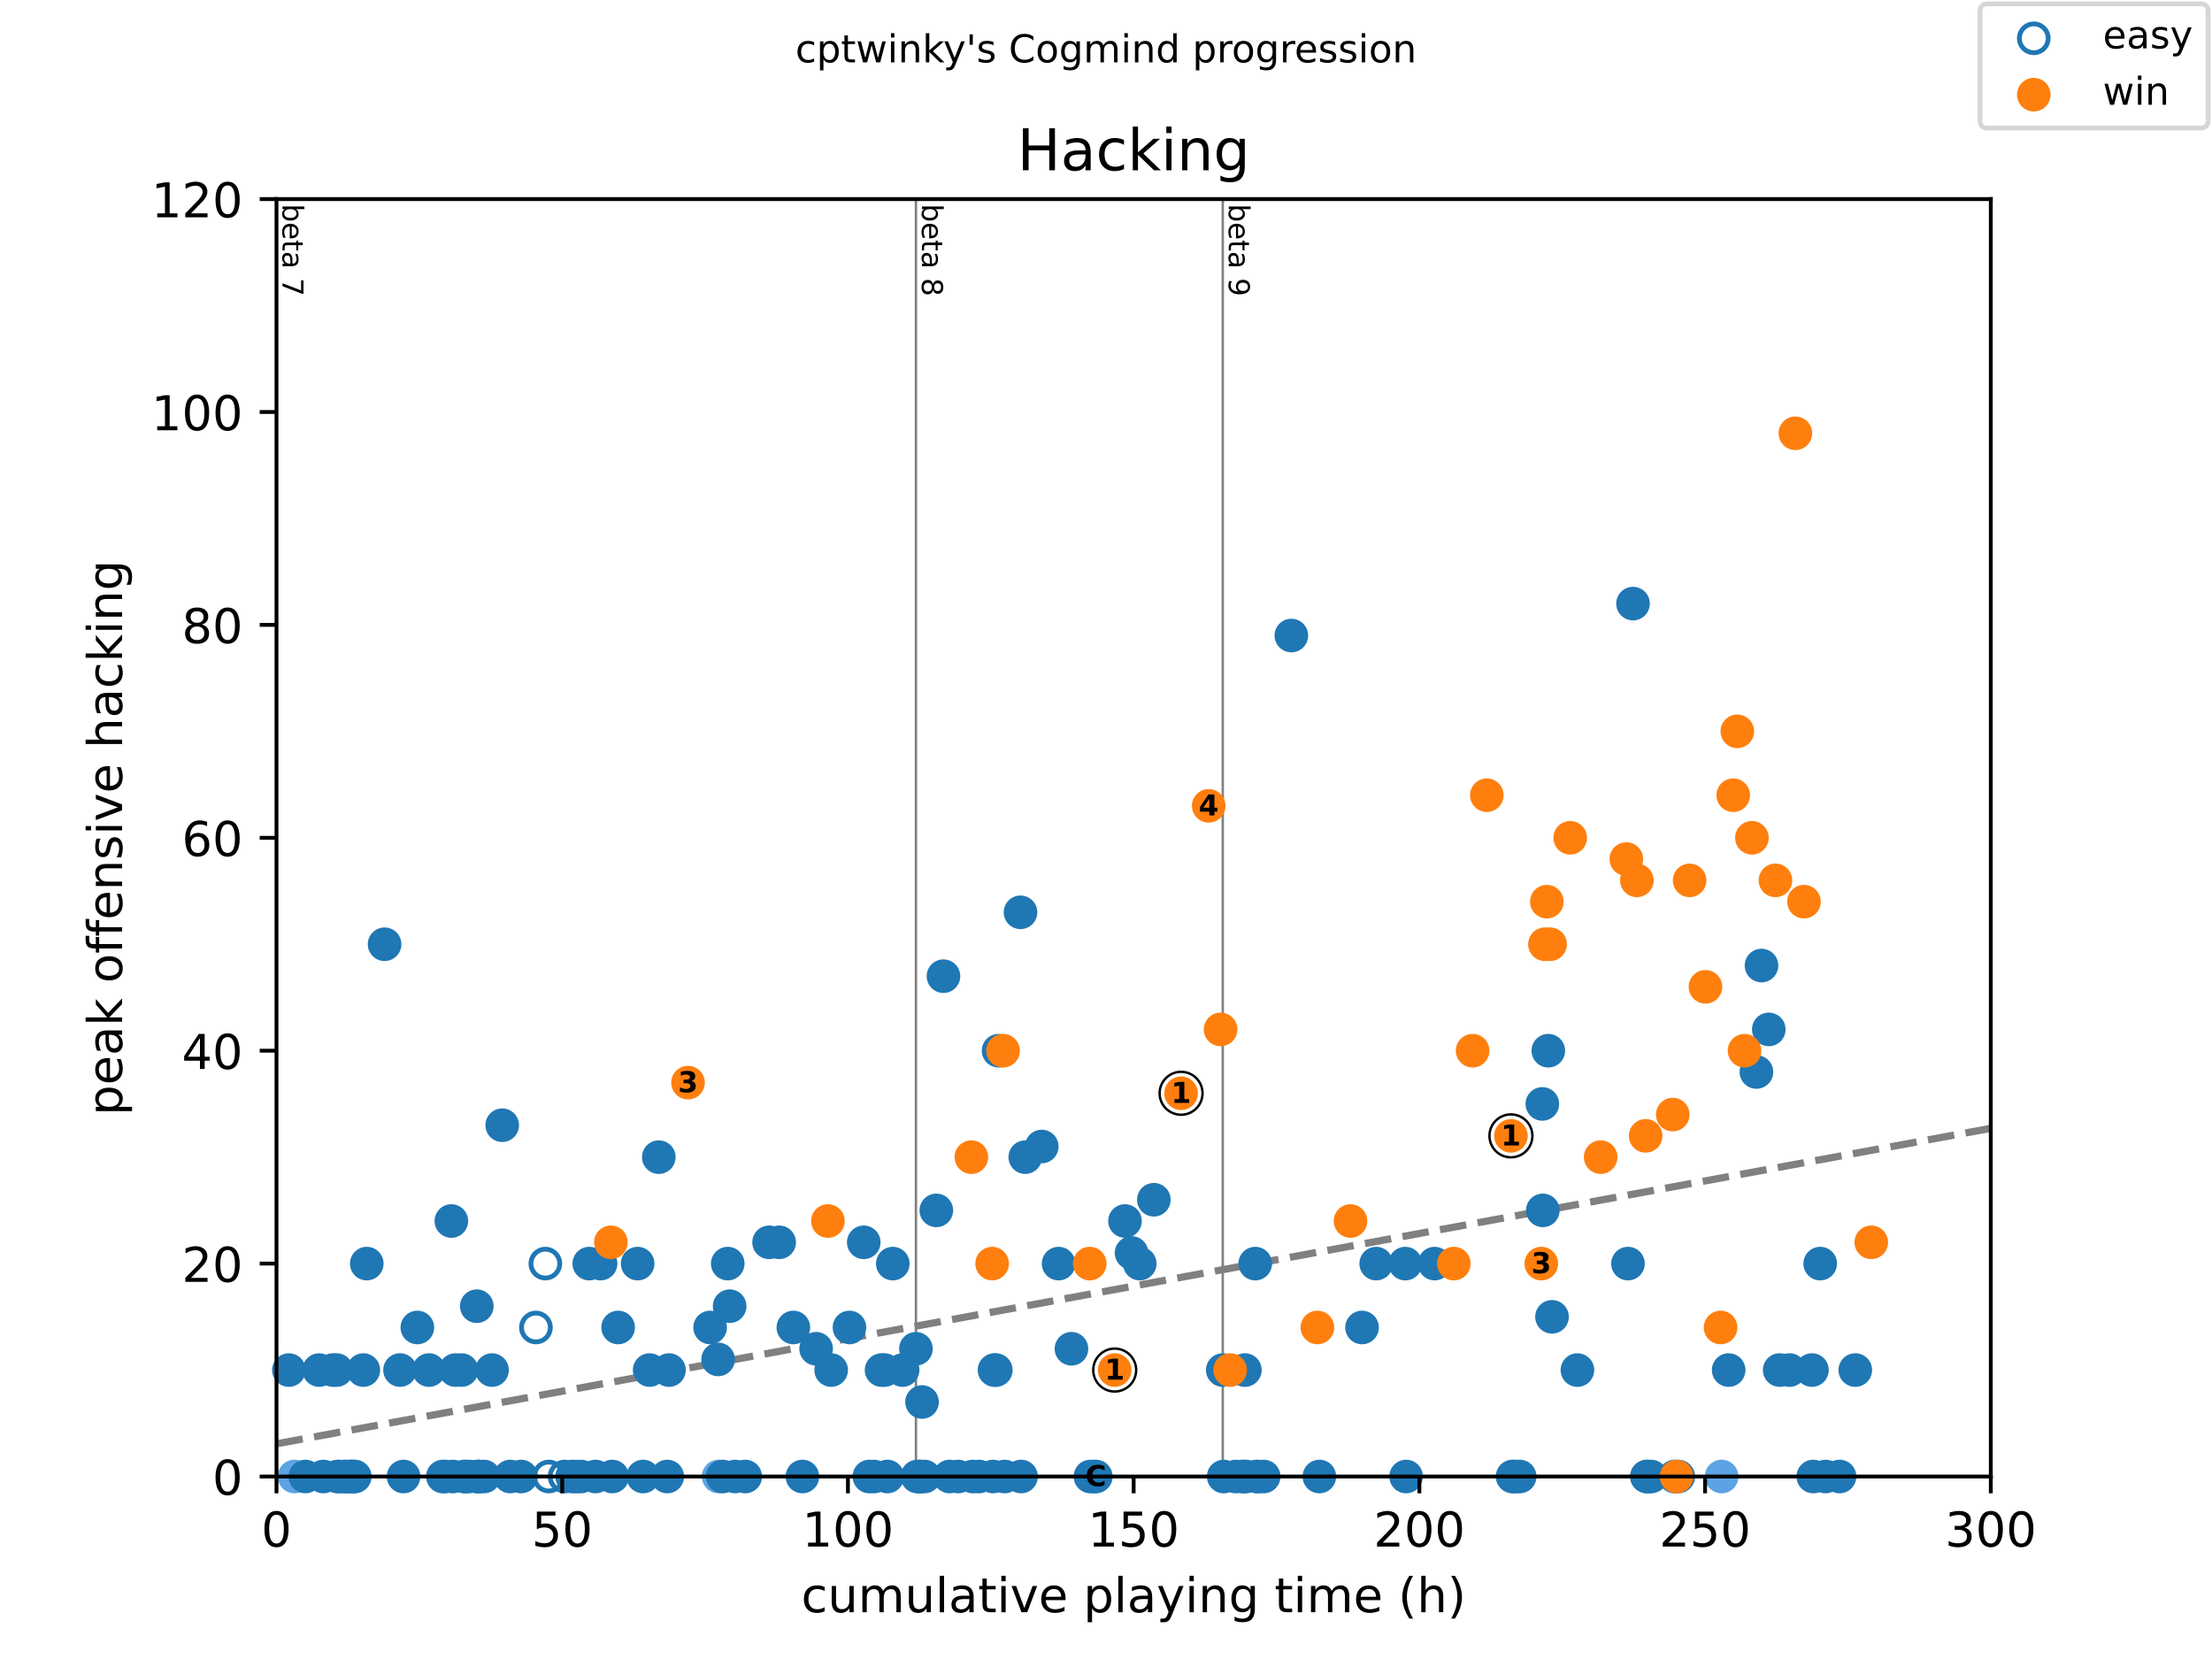 <?xml version="1.0" encoding="utf-8" standalone="no"?>
<!DOCTYPE svg PUBLIC "-//W3C//DTD SVG 1.1//EN"
  "http://www.w3.org/Graphics/SVG/1.1/DTD/svg11.dtd">
<!-- Created with matplotlib (https://matplotlib.org/) -->
<svg height="345.6pt" version="1.1" viewBox="0 0 460.8 345.6" width="460.8pt" xmlns="http://www.w3.org/2000/svg" xmlns:xlink="http://www.w3.org/1999/xlink">
 <defs>
  <style type="text/css">
*{stroke-linecap:butt;stroke-linejoin:round;}
  </style>
 </defs>
 <g id="figure_1">
  <g id="patch_1">
   <path d="M 0 345.6 
L 460.8 345.6 
L 460.8 0 
L 0 0 
z
" style="fill:#ffffff;"/>
  </g>
  <g id="axes_1">
   <g id="patch_2">
    <path d="M 57.6 307.584 
L 414.72 307.584 
L 414.72 41.472 
L 57.6 41.472 
z
" style="fill:#ffffff;"/>
   </g>
   <g id="line2d_1">
    <path clip-path="url(#pc0805af57c)" d="M 57.6 300.771 
L 414.72 235.051 
" style="fill:none;stroke:#808080;stroke-dasharray:5.55,2.4;stroke-dashoffset:0;stroke-width:1.5;"/>
   </g>
   <g id="line2d_2">
    <path clip-path="url(#pc0805af57c)" d="M 190.806 307.584 
L 190.806 41.472 
" style="fill:none;stroke:#808080;stroke-linecap:square;stroke-width:0.5;"/>
   </g>
   <g id="line2d_3">
    <path clip-path="url(#pc0805af57c)" d="M 254.724 307.584 
L 254.724 41.472 
" style="fill:none;stroke:#808080;stroke-linecap:square;stroke-width:0.5;"/>
   </g>
   <g id="text_1">
    <!-- beta 7 -->
    <defs>
     <path d="M 48.688 27.297 
Q 48.688 37.203 44.609 42.844 
Q 40.531 48.484 33.406 48.484 
Q 26.266 48.484 22.188 42.844 
Q 18.109 37.203 18.109 27.297 
Q 18.109 17.391 22.188 11.75 
Q 26.266 6.109 33.406 6.109 
Q 40.531 6.109 44.609 11.75 
Q 48.688 17.391 48.688 27.297 
z
M 18.109 46.391 
Q 20.953 51.266 25.266 53.625 
Q 29.594 56 35.594 56 
Q 45.562 56 51.781 48.094 
Q 58.016 40.188 58.016 27.297 
Q 58.016 14.406 51.781 6.484 
Q 45.562 -1.422 35.594 -1.422 
Q 29.594 -1.422 25.266 0.953 
Q 20.953 3.328 18.109 8.203 
L 18.109 0 
L 9.078 0 
L 9.078 75.984 
L 18.109 75.984 
z
" id="DejaVuSans-98"/>
     <path d="M 56.203 29.594 
L 56.203 25.203 
L 14.891 25.203 
Q 15.484 15.922 20.484 11.062 
Q 25.484 6.203 34.422 6.203 
Q 39.594 6.203 44.453 7.469 
Q 49.312 8.734 54.109 11.281 
L 54.109 2.781 
Q 49.266 0.734 44.188 -0.344 
Q 39.109 -1.422 33.891 -1.422 
Q 20.797 -1.422 13.156 6.188 
Q 5.516 13.812 5.516 26.812 
Q 5.516 40.234 12.766 48.109 
Q 20.016 56 32.328 56 
Q 43.359 56 49.781 48.891 
Q 56.203 41.797 56.203 29.594 
z
M 47.219 32.234 
Q 47.125 39.594 43.094 43.984 
Q 39.062 48.391 32.422 48.391 
Q 24.906 48.391 20.391 44.141 
Q 15.875 39.891 15.188 32.172 
z
" id="DejaVuSans-101"/>
     <path d="M 18.312 70.219 
L 18.312 54.688 
L 36.812 54.688 
L 36.812 47.703 
L 18.312 47.703 
L 18.312 18.016 
Q 18.312 11.328 20.141 9.422 
Q 21.969 7.516 27.594 7.516 
L 36.812 7.516 
L 36.812 0 
L 27.594 0 
Q 17.188 0 13.234 3.875 
Q 9.281 7.766 9.281 18.016 
L 9.281 47.703 
L 2.688 47.703 
L 2.688 54.688 
L 9.281 54.688 
L 9.281 70.219 
z
" id="DejaVuSans-116"/>
     <path d="M 34.281 27.484 
Q 23.391 27.484 19.188 25 
Q 14.984 22.516 14.984 16.5 
Q 14.984 11.719 18.141 8.906 
Q 21.297 6.109 26.703 6.109 
Q 34.188 6.109 38.703 11.406 
Q 43.219 16.703 43.219 25.484 
L 43.219 27.484 
z
M 52.203 31.203 
L 52.203 0 
L 43.219 0 
L 43.219 8.297 
Q 40.141 3.328 35.547 0.953 
Q 30.953 -1.422 24.312 -1.422 
Q 15.922 -1.422 10.953 3.297 
Q 6 8.016 6 15.922 
Q 6 25.141 12.172 29.828 
Q 18.359 34.516 30.609 34.516 
L 43.219 34.516 
L 43.219 35.406 
Q 43.219 41.609 39.141 45 
Q 35.062 48.391 27.688 48.391 
Q 23 48.391 18.547 47.266 
Q 14.109 46.141 10.016 43.891 
L 10.016 52.203 
Q 14.938 54.109 19.578 55.047 
Q 24.219 56 28.609 56 
Q 40.484 56 46.344 49.844 
Q 52.203 43.703 52.203 31.203 
z
" id="DejaVuSans-97"/>
     <path id="DejaVuSans-32"/>
     <path d="M 8.203 72.906 
L 55.078 72.906 
L 55.078 68.703 
L 28.609 0 
L 18.312 0 
L 43.219 64.594 
L 8.203 64.594 
z
" id="DejaVuSans-55"/>
    </defs>
    <g transform="translate(58.848 42.472)rotate(-270)scale(0.06 -0.06)">
     <use xlink:href="#DejaVuSans-98"/>
     <use x="63.477" xlink:href="#DejaVuSans-101"/>
     <use x="125" xlink:href="#DejaVuSans-116"/>
     <use x="164.209" xlink:href="#DejaVuSans-97"/>
     <use x="225.488" xlink:href="#DejaVuSans-32"/>
     <use x="257.275" xlink:href="#DejaVuSans-55"/>
    </g>
   </g>
   <g id="text_2">
    <!-- beta 8 -->
    <defs>
     <path d="M 31.781 34.625 
Q 24.75 34.625 20.719 30.859 
Q 16.703 27.094 16.703 20.516 
Q 16.703 13.922 20.719 10.156 
Q 24.75 6.391 31.781 6.391 
Q 38.812 6.391 42.859 10.172 
Q 46.922 13.969 46.922 20.516 
Q 46.922 27.094 42.891 30.859 
Q 38.875 34.625 31.781 34.625 
z
M 21.922 38.812 
Q 15.578 40.375 12.031 44.719 
Q 8.5 49.078 8.5 55.328 
Q 8.5 64.062 14.719 69.141 
Q 20.953 74.219 31.781 74.219 
Q 42.672 74.219 48.875 69.141 
Q 55.078 64.062 55.078 55.328 
Q 55.078 49.078 51.531 44.719 
Q 48 40.375 41.703 38.812 
Q 48.828 37.156 52.797 32.312 
Q 56.781 27.484 56.781 20.516 
Q 56.781 9.906 50.312 4.234 
Q 43.844 -1.422 31.781 -1.422 
Q 19.734 -1.422 13.25 4.234 
Q 6.781 9.906 6.781 20.516 
Q 6.781 27.484 10.781 32.312 
Q 14.797 37.156 21.922 38.812 
z
M 18.312 54.391 
Q 18.312 48.734 21.844 45.562 
Q 25.391 42.391 31.781 42.391 
Q 38.141 42.391 41.719 45.562 
Q 45.312 48.734 45.312 54.391 
Q 45.312 60.062 41.719 63.234 
Q 38.141 66.406 31.781 66.406 
Q 25.391 66.406 21.844 63.234 
Q 18.312 60.062 18.312 54.391 
z
" id="DejaVuSans-56"/>
    </defs>
    <g transform="translate(192.054 42.472)rotate(-270)scale(0.06 -0.06)">
     <use xlink:href="#DejaVuSans-98"/>
     <use x="63.477" xlink:href="#DejaVuSans-101"/>
     <use x="125" xlink:href="#DejaVuSans-116"/>
     <use x="164.209" xlink:href="#DejaVuSans-97"/>
     <use x="225.488" xlink:href="#DejaVuSans-32"/>
     <use x="257.275" xlink:href="#DejaVuSans-56"/>
    </g>
   </g>
   <g id="text_3">
    <!-- beta 9 -->
    <defs>
     <path d="M 10.984 1.516 
L 10.984 10.5 
Q 14.703 8.734 18.5 7.812 
Q 22.312 6.891 25.984 6.891 
Q 35.75 6.891 40.891 13.453 
Q 46.047 20.016 46.781 33.406 
Q 43.953 29.203 39.594 26.953 
Q 35.25 24.703 29.984 24.703 
Q 19.047 24.703 12.672 31.312 
Q 6.297 37.938 6.297 49.422 
Q 6.297 60.641 12.938 67.422 
Q 19.578 74.219 30.609 74.219 
Q 43.266 74.219 49.922 64.516 
Q 56.594 54.828 56.594 36.375 
Q 56.594 19.141 48.406 8.859 
Q 40.234 -1.422 26.422 -1.422 
Q 22.703 -1.422 18.891 -0.688 
Q 15.094 0.047 10.984 1.516 
z
M 30.609 32.422 
Q 37.25 32.422 41.125 36.953 
Q 45.016 41.5 45.016 49.422 
Q 45.016 57.281 41.125 61.844 
Q 37.25 66.406 30.609 66.406 
Q 23.969 66.406 20.094 61.844 
Q 16.219 57.281 16.219 49.422 
Q 16.219 41.5 20.094 36.953 
Q 23.969 32.422 30.609 32.422 
z
" id="DejaVuSans-57"/>
    </defs>
    <g transform="translate(255.972 42.472)rotate(-270)scale(0.06 -0.06)">
     <use xlink:href="#DejaVuSans-98"/>
     <use x="63.477" xlink:href="#DejaVuSans-101"/>
     <use x="125" xlink:href="#DejaVuSans-116"/>
     <use x="164.209" xlink:href="#DejaVuSans-97"/>
     <use x="225.488" xlink:href="#DejaVuSans-32"/>
     <use x="257.275" xlink:href="#DejaVuSans-57"/>
    </g>
   </g>
   <g id="PathCollection_1">
    <defs>
     <path d="M 0 3 
C 0.796 3 1.559 2.684 2.121 2.121 
C 2.684 1.559 3 0.796 3 0 
C 3 -0.796 2.684 -1.559 2.121 -2.121 
C 1.559 -2.684 0.796 -3 0 -3 
C -0.796 -3 -1.559 -2.684 -2.121 -2.121 
C -2.684 -1.559 -3 -0.796 -3 0 
C -3 0.796 -2.684 1.559 -2.121 2.121 
C -1.559 2.684 -0.796 3 0 3 
z
" id="C0_0_d80d1d008d"/>
    </defs>
    <use style="fill:none;stroke:#1f77b4;" x="111.644" xlink:href="#C0_0_d80d1d008d" y="276.538"/>
    <use style="fill:none;stroke:#1f77b4;" x="113.608" xlink:href="#C0_0_d80d1d008d" y="263.232"/>
    <use style="fill:none;stroke:#1f77b4;" x="114.323" xlink:href="#C0_0_d80d1d008d" y="307.584"/>
    <use style="fill:none;stroke:#1f77b4;" x="117.616" xlink:href="#C0_0_d80d1d008d" y="307.584"/>
   </g>
   <g id="PathCollection_2">
    <defs>
     <path d="M 0 3 
C 0.796 3 1.559 2.684 2.121 2.121 
C 2.684 1.559 3 0.796 3 0 
C 3 -0.796 2.684 -1.559 2.121 -2.121 
C 1.559 -2.684 0.796 -3 0 -3 
C -0.796 -3 -1.559 -2.684 -2.121 -2.121 
C -2.684 -1.559 -3 -0.796 -3 0 
C -3 0.796 -2.684 1.559 -2.121 2.121 
C -1.559 2.684 -0.796 3 0 3 
z
" id="m63d7bd64bd" style="stroke:#5ca3e4;"/>
    </defs>
    <g>
     <use style="fill:#5ca3e4;stroke:#5ca3e4;" x="61.35" xlink:href="#m63d7bd64bd" y="307.584"/>
     <use style="fill:#5ca3e4;stroke:#5ca3e4;" x="149.697" xlink:href="#m63d7bd64bd" y="307.584"/>
     <use style="fill:#5ca3e4;stroke:#5ca3e4;" x="315.994" xlink:href="#m63d7bd64bd" y="307.584"/>
     <use style="fill:#5ca3e4;stroke:#5ca3e4;" x="358.644" xlink:href="#m63d7bd64bd" y="307.584"/>
    </g>
   </g>
   <g id="PathCollection_3">
    <defs>
     <path d="M 0 3 
C 0.796 3 1.559 2.684 2.121 2.121 
C 2.684 1.559 3 0.796 3 0 
C 3 -0.796 2.684 -1.559 2.121 -2.121 
C 1.559 -2.684 0.796 -3 0 -3 
C -0.796 -3 -1.559 -2.684 -2.121 -2.121 
C -2.684 -1.559 -3 -0.796 -3 0 
C -3 0.796 -2.684 1.559 -2.121 2.121 
C -1.559 2.684 -0.796 3 0 3 
z
" id="me04dde7292" style="stroke:#1f77b4;"/>
    </defs>
    <g>
     <use style="fill:#1f77b4;stroke:#1f77b4;" x="60.179" xlink:href="#me04dde7292" y="285.408"/>
     <use style="fill:#1f77b4;stroke:#1f77b4;" x="63.612" xlink:href="#me04dde7292" y="307.584"/>
     <use style="fill:#1f77b4;stroke:#1f77b4;" x="66.488" xlink:href="#me04dde7292" y="285.408"/>
     <use style="fill:#1f77b4;stroke:#1f77b4;" x="67.361" xlink:href="#me04dde7292" y="307.584"/>
     <use style="fill:#1f77b4;stroke:#1f77b4;" x="69.365" xlink:href="#me04dde7292" y="285.408"/>
     <use style="fill:#1f77b4;stroke:#1f77b4;" x="70.119" xlink:href="#me04dde7292" y="285.408"/>
     <use style="fill:#1f77b4;stroke:#1f77b4;" x="70.337" xlink:href="#me04dde7292" y="307.584"/>
     <use style="fill:#1f77b4;stroke:#1f77b4;" x="70.595" xlink:href="#me04dde7292" y="307.584"/>
     <use style="fill:#1f77b4;stroke:#1f77b4;" x="71.667" xlink:href="#me04dde7292" y="307.584"/>
     <use style="fill:#1f77b4;stroke:#1f77b4;" x="72.083" xlink:href="#me04dde7292" y="307.584"/>
     <use style="fill:#1f77b4;stroke:#1f77b4;" x="72.698" xlink:href="#me04dde7292" y="307.584"/>
     <use style="fill:#1f77b4;stroke:#1f77b4;" x="73.075" xlink:href="#me04dde7292" y="307.584"/>
     <use style="fill:#1f77b4;stroke:#1f77b4;" x="73.313" xlink:href="#me04dde7292" y="307.584"/>
     <use style="fill:#1f77b4;stroke:#1f77b4;" x="73.591" xlink:href="#me04dde7292" y="307.584"/>
     <use style="fill:#1f77b4;stroke:#1f77b4;" x="73.908" xlink:href="#me04dde7292" y="307.584"/>
     <use style="fill:#1f77b4;stroke:#1f77b4;" x="75.694" xlink:href="#me04dde7292" y="285.408"/>
     <use style="fill:#1f77b4;stroke:#1f77b4;" x="76.408" xlink:href="#me04dde7292" y="263.232"/>
     <use style="fill:#1f77b4;stroke:#1f77b4;" x="80.118" xlink:href="#me04dde7292" y="196.704"/>
     <use style="fill:#1f77b4;stroke:#1f77b4;" x="83.332" xlink:href="#me04dde7292" y="285.408"/>
     <use style="fill:#1f77b4;stroke:#1f77b4;" x="84.067" xlink:href="#me04dde7292" y="307.584"/>
     <use style="fill:#1f77b4;stroke:#1f77b4;" x="86.943" xlink:href="#me04dde7292" y="276.538"/>
     <use style="fill:#1f77b4;stroke:#1f77b4;" x="89.364" xlink:href="#me04dde7292" y="285.408"/>
     <use style="fill:#1f77b4;stroke:#1f77b4;" x="92.26" xlink:href="#me04dde7292" y="307.584"/>
     <use style="fill:#1f77b4;stroke:#1f77b4;" x="92.737" xlink:href="#me04dde7292" y="307.584"/>
     <use style="fill:#1f77b4;stroke:#1f77b4;" x="94.026" xlink:href="#me04dde7292" y="254.362"/>
     <use style="fill:#1f77b4;stroke:#1f77b4;" x="94.344" xlink:href="#me04dde7292" y="307.584"/>
     <use style="fill:#1f77b4;stroke:#1f77b4;" x="94.879" xlink:href="#me04dde7292" y="285.408"/>
     <use style="fill:#1f77b4;stroke:#1f77b4;" x="96.149" xlink:href="#me04dde7292" y="285.408"/>
     <use style="fill:#1f77b4;stroke:#1f77b4;" x="96.784" xlink:href="#me04dde7292" y="307.584"/>
     <use style="fill:#1f77b4;stroke:#1f77b4;" x="96.903" xlink:href="#me04dde7292" y="307.584"/>
     <use style="fill:#1f77b4;stroke:#1f77b4;" x="97.677" xlink:href="#me04dde7292" y="307.584"/>
     <use style="fill:#1f77b4;stroke:#1f77b4;" x="99.324" xlink:href="#me04dde7292" y="272.102"/>
     <use style="fill:#1f77b4;stroke:#1f77b4;" x="99.443" xlink:href="#me04dde7292" y="307.584"/>
     <use style="fill:#1f77b4;stroke:#1f77b4;" x="99.581" xlink:href="#me04dde7292" y="307.584"/>
     <use style="fill:#1f77b4;stroke:#1f77b4;" x="99.8" xlink:href="#me04dde7292" y="307.584"/>
     <use style="fill:#1f77b4;stroke:#1f77b4;" x="100.831" xlink:href="#me04dde7292" y="307.584"/>
     <use style="fill:#1f77b4;stroke:#1f77b4;" x="102.498" xlink:href="#me04dde7292" y="285.408"/>
     <use style="fill:#1f77b4;stroke:#1f77b4;" x="104.621" xlink:href="#me04dde7292" y="234.403"/>
     <use style="fill:#1f77b4;stroke:#1f77b4;" x="106.287" xlink:href="#me04dde7292" y="307.584"/>
     <use style="fill:#1f77b4;stroke:#1f77b4;" x="108.549" xlink:href="#me04dde7292" y="307.584"/>
     <use style="fill:#1f77b4;stroke:#1f77b4;" x="119.183" xlink:href="#me04dde7292" y="307.584"/>
     <use style="fill:#1f77b4;stroke:#1f77b4;" x="120.036" xlink:href="#me04dde7292" y="307.584"/>
     <use style="fill:#1f77b4;stroke:#1f77b4;" x="121.028" xlink:href="#me04dde7292" y="307.584"/>
     <use style="fill:#1f77b4;stroke:#1f77b4;" x="122.755" xlink:href="#me04dde7292" y="263.232"/>
     <use style="fill:#1f77b4;stroke:#1f77b4;" x="124.044" xlink:href="#me04dde7292" y="307.584"/>
     <use style="fill:#1f77b4;stroke:#1f77b4;" x="125.116" xlink:href="#me04dde7292" y="263.232"/>
     <use style="fill:#1f77b4;stroke:#1f77b4;" x="127.536" xlink:href="#me04dde7292" y="307.584"/>
     <use style="fill:#1f77b4;stroke:#1f77b4;" x="128.766" xlink:href="#me04dde7292" y="276.538"/>
     <use style="fill:#1f77b4;stroke:#1f77b4;" x="132.833" xlink:href="#me04dde7292" y="263.232"/>
     <use style="fill:#1f77b4;stroke:#1f77b4;" x="133.964" xlink:href="#me04dde7292" y="307.584"/>
     <use style="fill:#1f77b4;stroke:#1f77b4;" x="135.333" xlink:href="#me04dde7292" y="285.408"/>
     <use style="fill:#1f77b4;stroke:#1f77b4;" x="137.238" xlink:href="#me04dde7292" y="241.056"/>
     <use style="fill:#1f77b4;stroke:#1f77b4;" x="139.004" xlink:href="#me04dde7292" y="307.584"/>
     <use style="fill:#1f77b4;stroke:#1f77b4;" x="139.361" xlink:href="#me04dde7292" y="285.408"/>
     <use style="fill:#1f77b4;stroke:#1f77b4;" x="147.932" xlink:href="#me04dde7292" y="276.538"/>
     <use style="fill:#1f77b4;stroke:#1f77b4;" x="149.598" xlink:href="#me04dde7292" y="283.19"/>
     <use style="fill:#1f77b4;stroke:#1f77b4;" x="150.55" xlink:href="#me04dde7292" y="307.584"/>
     <use style="fill:#1f77b4;stroke:#1f77b4;" x="151.602" xlink:href="#me04dde7292" y="263.232"/>
     <use style="fill:#1f77b4;stroke:#1f77b4;" x="151.999" xlink:href="#me04dde7292" y="272.102"/>
     <use style="fill:#1f77b4;stroke:#1f77b4;" x="153.169" xlink:href="#me04dde7292" y="307.584"/>
     <use style="fill:#1f77b4;stroke:#1f77b4;" x="155.252" xlink:href="#me04dde7292" y="307.584"/>
     <use style="fill:#1f77b4;stroke:#1f77b4;" x="160.212" xlink:href="#me04dde7292" y="258.797"/>
     <use style="fill:#1f77b4;stroke:#1f77b4;" x="162.316" xlink:href="#me04dde7292" y="258.797"/>
     <use style="fill:#1f77b4;stroke:#1f77b4;" x="165.272" xlink:href="#me04dde7292" y="276.538"/>
     <use style="fill:#1f77b4;stroke:#1f77b4;" x="167.156" xlink:href="#me04dde7292" y="307.584"/>
     <use style="fill:#1f77b4;stroke:#1f77b4;" x="170.013" xlink:href="#me04dde7292" y="280.973"/>
     <use style="fill:#1f77b4;stroke:#1f77b4;" x="173.148" xlink:href="#me04dde7292" y="285.408"/>
     <use style="fill:#1f77b4;stroke:#1f77b4;" x="176.957" xlink:href="#me04dde7292" y="276.538"/>
     <use style="fill:#1f77b4;stroke:#1f77b4;" x="179.933" xlink:href="#me04dde7292" y="258.797"/>
     <use style="fill:#1f77b4;stroke:#1f77b4;" x="181.104" xlink:href="#me04dde7292" y="307.584"/>
     <use style="fill:#1f77b4;stroke:#1f77b4;" x="182.056" xlink:href="#me04dde7292" y="307.584"/>
     <use style="fill:#1f77b4;stroke:#1f77b4;" x="183.644" xlink:href="#me04dde7292" y="285.408"/>
     <use style="fill:#1f77b4;stroke:#1f77b4;" x="184.239" xlink:href="#me04dde7292" y="285.408"/>
     <use style="fill:#1f77b4;stroke:#1f77b4;" x="184.854" xlink:href="#me04dde7292" y="307.584"/>
     <use style="fill:#1f77b4;stroke:#1f77b4;" x="185.985" xlink:href="#me04dde7292" y="263.232"/>
     <use style="fill:#1f77b4;stroke:#1f77b4;" x="188.028" xlink:href="#me04dde7292" y="285.408"/>
     <use style="fill:#1f77b4;stroke:#1f77b4;" x="190.806" xlink:href="#me04dde7292" y="280.973"/>
     <use style="fill:#1f77b4;stroke:#1f77b4;" x="191.103" xlink:href="#me04dde7292" y="307.584"/>
     <use style="fill:#1f77b4;stroke:#1f77b4;" x="191.5" xlink:href="#me04dde7292" y="307.584"/>
     <use style="fill:#1f77b4;stroke:#1f77b4;" x="191.798" xlink:href="#me04dde7292" y="307.584"/>
     <use style="fill:#1f77b4;stroke:#1f77b4;" x="192.076" xlink:href="#me04dde7292" y="292.061"/>
     <use style="fill:#1f77b4;stroke:#1f77b4;" x="192.572" xlink:href="#me04dde7292" y="307.584"/>
     <use style="fill:#1f77b4;stroke:#1f77b4;" x="195.052" xlink:href="#me04dde7292" y="252.144"/>
     <use style="fill:#1f77b4;stroke:#1f77b4;" x="196.54" xlink:href="#me04dde7292" y="203.357"/>
     <use style="fill:#1f77b4;stroke:#1f77b4;" x="197.829" xlink:href="#me04dde7292" y="307.584"/>
     <use style="fill:#1f77b4;stroke:#1f77b4;" x="199.615" xlink:href="#me04dde7292" y="307.584"/>
     <use style="fill:#1f77b4;stroke:#1f77b4;" x="202.63" xlink:href="#me04dde7292" y="307.584"/>
     <use style="fill:#1f77b4;stroke:#1f77b4;" x="203.94" xlink:href="#me04dde7292" y="307.584"/>
     <use style="fill:#1f77b4;stroke:#1f77b4;" x="206.856" xlink:href="#me04dde7292" y="307.584"/>
     <use style="fill:#1f77b4;stroke:#1f77b4;" x="207.174" xlink:href="#me04dde7292" y="285.408"/>
     <use style="fill:#1f77b4;stroke:#1f77b4;" x="207.452" xlink:href="#me04dde7292" y="285.408"/>
     <use style="fill:#1f77b4;stroke:#1f77b4;" x="208.027" xlink:href="#me04dde7292" y="218.88"/>
     <use style="fill:#1f77b4;stroke:#1f77b4;" x="209.297" xlink:href="#me04dde7292" y="307.584"/>
     <use style="fill:#1f77b4;stroke:#1f77b4;" x="212.59" xlink:href="#me04dde7292" y="190.051"/>
     <use style="fill:#1f77b4;stroke:#1f77b4;" x="212.709" xlink:href="#me04dde7292" y="307.584"/>
     <use style="fill:#1f77b4;stroke:#1f77b4;" x="213.582" xlink:href="#me04dde7292" y="241.056"/>
     <use style="fill:#1f77b4;stroke:#1f77b4;" x="217.014" xlink:href="#me04dde7292" y="238.838"/>
     <use style="fill:#1f77b4;stroke:#1f77b4;" x="220.526" xlink:href="#me04dde7292" y="263.232"/>
     <use style="fill:#1f77b4;stroke:#1f77b4;" x="223.204" xlink:href="#me04dde7292" y="280.973"/>
     <use style="fill:#1f77b4;stroke:#1f77b4;" x="227.153" xlink:href="#me04dde7292" y="307.584"/>
     <use style="fill:#1f77b4;stroke:#1f77b4;" x="227.907" xlink:href="#me04dde7292" y="307.584"/>
     <use style="fill:#1f77b4;stroke:#1f77b4;" x="228.284" xlink:href="#me04dde7292" y="307.584"/>
     <use style="fill:#1f77b4;stroke:#1f77b4;" x="234.355" xlink:href="#me04dde7292" y="254.362"/>
     <use style="fill:#1f77b4;stroke:#1f77b4;" x="235.724" xlink:href="#me04dde7292" y="261.014"/>
     <use style="fill:#1f77b4;stroke:#1f77b4;" x="237.43" xlink:href="#me04dde7292" y="263.232"/>
     <use style="fill:#1f77b4;stroke:#1f77b4;" x="240.366" xlink:href="#me04dde7292" y="249.926"/>
     <use style="fill:#1f77b4;stroke:#1f77b4;" x="254.724" xlink:href="#me04dde7292" y="285.408"/>
     <use style="fill:#1f77b4;stroke:#1f77b4;" x="254.916" xlink:href="#me04dde7292" y="307.584"/>
     <use style="fill:#1f77b4;stroke:#1f77b4;" x="257.435" xlink:href="#me04dde7292" y="307.584"/>
     <use style="fill:#1f77b4;stroke:#1f77b4;" x="258.862" xlink:href="#me04dde7292" y="307.584"/>
     <use style="fill:#1f77b4;stroke:#1f77b4;" x="259.048" xlink:href="#me04dde7292" y="307.584"/>
     <use style="fill:#1f77b4;stroke:#1f77b4;" x="259.334" xlink:href="#me04dde7292" y="285.408"/>
     <use style="fill:#1f77b4;stroke:#1f77b4;" x="259.579" xlink:href="#me04dde7292" y="307.584"/>
     <use style="fill:#1f77b4;stroke:#1f77b4;" x="261.49" xlink:href="#me04dde7292" y="263.232"/>
     <use style="fill:#1f77b4;stroke:#1f77b4;" x="261.798" xlink:href="#me04dde7292" y="307.584"/>
     <use style="fill:#1f77b4;stroke:#1f77b4;" x="262.022" xlink:href="#me04dde7292" y="307.584"/>
     <use style="fill:#1f77b4;stroke:#1f77b4;" x="263.246" xlink:href="#me04dde7292" y="307.584"/>
     <use style="fill:#1f77b4;stroke:#1f77b4;" x="269.012" xlink:href="#me04dde7292" y="132.394"/>
     <use style="fill:#1f77b4;stroke:#1f77b4;" x="274.848" xlink:href="#me04dde7292" y="307.584"/>
     <use style="fill:#1f77b4;stroke:#1f77b4;" x="283.736" xlink:href="#me04dde7292" y="276.538"/>
     <use style="fill:#1f77b4;stroke:#1f77b4;" x="286.687" xlink:href="#me04dde7292" y="263.232"/>
     <use style="fill:#1f77b4;stroke:#1f77b4;" x="292.747" xlink:href="#me04dde7292" y="263.232"/>
     <use style="fill:#1f77b4;stroke:#1f77b4;" x="292.919" xlink:href="#me04dde7292" y="307.584"/>
     <use style="fill:#1f77b4;stroke:#1f77b4;" x="298.862" xlink:href="#me04dde7292" y="263.232"/>
     <use style="fill:#1f77b4;stroke:#1f77b4;" x="315.099" xlink:href="#me04dde7292" y="307.584"/>
     <use style="fill:#1f77b4;stroke:#1f77b4;" x="315.34" xlink:href="#me04dde7292" y="307.584"/>
     <use style="fill:#1f77b4;stroke:#1f77b4;" x="316.58" xlink:href="#me04dde7292" y="307.584"/>
     <use style="fill:#1f77b4;stroke:#1f77b4;" x="321.297" xlink:href="#me04dde7292" y="229.968"/>
     <use style="fill:#1f77b4;stroke:#1f77b4;" x="321.397" xlink:href="#me04dde7292" y="252.144"/>
     <use style="fill:#1f77b4;stroke:#1f77b4;" x="322.541" xlink:href="#me04dde7292" y="218.88"/>
     <use style="fill:#1f77b4;stroke:#1f77b4;" x="323.311" xlink:href="#me04dde7292" y="274.32"/>
     <use style="fill:#1f77b4;stroke:#1f77b4;" x="328.605" xlink:href="#me04dde7292" y="285.408"/>
     <use style="fill:#1f77b4;stroke:#1f77b4;" x="339.137" xlink:href="#me04dde7292" y="263.232"/>
     <use style="fill:#1f77b4;stroke:#1f77b4;" x="340.186" xlink:href="#me04dde7292" y="125.741"/>
     <use style="fill:#1f77b4;stroke:#1f77b4;" x="343.057" xlink:href="#me04dde7292" y="307.584"/>
     <use style="fill:#1f77b4;stroke:#1f77b4;" x="343.225" xlink:href="#me04dde7292" y="307.584"/>
     <use style="fill:#1f77b4;stroke:#1f77b4;" x="343.956" xlink:href="#me04dde7292" y="307.584"/>
     <use style="fill:#1f77b4;stroke:#1f77b4;" x="348.876" xlink:href="#me04dde7292" y="307.584"/>
     <use style="fill:#1f77b4;stroke:#1f77b4;" x="349.609" xlink:href="#me04dde7292" y="307.584"/>
     <use style="fill:#1f77b4;stroke:#1f77b4;" x="360.113" xlink:href="#me04dde7292" y="285.408"/>
     <use style="fill:#1f77b4;stroke:#1f77b4;" x="365.894" xlink:href="#me04dde7292" y="223.315"/>
     <use style="fill:#1f77b4;stroke:#1f77b4;" x="366.954" xlink:href="#me04dde7292" y="201.139"/>
     <use style="fill:#1f77b4;stroke:#1f77b4;" x="368.471" xlink:href="#me04dde7292" y="214.445"/>
     <use style="fill:#1f77b4;stroke:#1f77b4;" x="370.739" xlink:href="#me04dde7292" y="285.408"/>
     <use style="fill:#1f77b4;stroke:#1f77b4;" x="372.798" xlink:href="#me04dde7292" y="285.408"/>
     <use style="fill:#1f77b4;stroke:#1f77b4;" x="377.459" xlink:href="#me04dde7292" y="285.408"/>
     <use style="fill:#1f77b4;stroke:#1f77b4;" x="377.736" xlink:href="#me04dde7292" y="307.584"/>
     <use style="fill:#1f77b4;stroke:#1f77b4;" x="379.179" xlink:href="#me04dde7292" y="263.232"/>
     <use style="fill:#1f77b4;stroke:#1f77b4;" x="380.287" xlink:href="#me04dde7292" y="307.584"/>
     <use style="fill:#1f77b4;stroke:#1f77b4;" x="383.214" xlink:href="#me04dde7292" y="307.584"/>
     <use style="fill:#1f77b4;stroke:#1f77b4;" x="386.492" xlink:href="#me04dde7292" y="285.408"/>
    </g>
   </g>
   <g id="PathCollection_4">
    <defs>
     <path d="M 0 3 
C 0.796 3 1.559 2.684 2.121 2.121 
C 2.684 1.559 3 0.796 3 0 
C 3 -0.796 2.684 -1.559 2.121 -2.121 
C 1.559 -2.684 0.796 -3 0 -3 
C -0.796 -3 -1.559 -2.684 -2.121 -2.121 
C -2.684 -1.559 -3 -0.796 -3 0 
C -3 0.796 -2.684 1.559 -2.121 2.121 
C -1.559 2.684 -0.796 3 0 3 
z
" id="m9136c0edae" style="stroke:#ff7f0e;"/>
    </defs>
    <g>
     <use style="fill:#ff7f0e;stroke:#ff7f0e;" x="127.258" xlink:href="#m9136c0edae" y="258.797"/>
     <use style="fill:#ff7f0e;stroke:#ff7f0e;" x="143.329" xlink:href="#m9136c0edae" y="225.533"/>
     <use style="fill:#ff7f0e;stroke:#ff7f0e;" x="172.474" xlink:href="#m9136c0edae" y="254.362"/>
     <use style="fill:#ff7f0e;stroke:#ff7f0e;" x="202.353" xlink:href="#m9136c0edae" y="241.056"/>
     <use style="fill:#ff7f0e;stroke:#ff7f0e;" x="206.678" xlink:href="#m9136c0edae" y="263.232"/>
     <use style="fill:#ff7f0e;stroke:#ff7f0e;" x="208.959" xlink:href="#m9136c0edae" y="218.88"/>
     <use style="fill:#ff7f0e;stroke:#ff7f0e;" x="227.014" xlink:href="#m9136c0edae" y="263.232"/>
     <use style="fill:#ff7f0e;stroke:#ff7f0e;" x="232.212" xlink:href="#m9136c0edae" y="285.408"/>
     <use style="fill:#ff7f0e;stroke:#ff7f0e;" x="246.04" xlink:href="#m9136c0edae" y="227.75"/>
     <use style="fill:#ff7f0e;stroke:#ff7f0e;" x="251.794" xlink:href="#m9136c0edae" y="167.875"/>
     <use style="fill:#ff7f0e;stroke:#ff7f0e;" x="254.274" xlink:href="#m9136c0edae" y="214.445"/>
     <use style="fill:#ff7f0e;stroke:#ff7f0e;" x="256.265" xlink:href="#m9136c0edae" y="285.408"/>
     <use style="fill:#ff7f0e;stroke:#ff7f0e;" x="274.436" xlink:href="#m9136c0edae" y="276.538"/>
     <use style="fill:#ff7f0e;stroke:#ff7f0e;" x="281.335" xlink:href="#m9136c0edae" y="254.362"/>
     <use style="fill:#ff7f0e;stroke:#ff7f0e;" x="302.861" xlink:href="#m9136c0edae" y="263.232"/>
     <use style="fill:#ff7f0e;stroke:#ff7f0e;" x="306.775" xlink:href="#m9136c0edae" y="218.88"/>
     <use style="fill:#ff7f0e;stroke:#ff7f0e;" x="309.732" xlink:href="#m9136c0edae" y="165.658"/>
     <use style="fill:#ff7f0e;stroke:#ff7f0e;" x="314.754" xlink:href="#m9136c0edae" y="236.621"/>
     <use style="fill:#ff7f0e;stroke:#ff7f0e;" x="321.085" xlink:href="#m9136c0edae" y="263.232"/>
     <use style="fill:#ff7f0e;stroke:#ff7f0e;" x="321.842" xlink:href="#m9136c0edae" y="196.704"/>
     <use style="fill:#ff7f0e;stroke:#ff7f0e;" x="322.237" xlink:href="#m9136c0edae" y="187.834"/>
     <use style="fill:#ff7f0e;stroke:#ff7f0e;" x="322.91" xlink:href="#m9136c0edae" y="196.704"/>
     <use style="fill:#ff7f0e;stroke:#ff7f0e;" x="327.098" xlink:href="#m9136c0edae" y="174.528"/>
     <use style="fill:#ff7f0e;stroke:#ff7f0e;" x="333.449" xlink:href="#m9136c0edae" y="241.056"/>
     <use style="fill:#ff7f0e;stroke:#ff7f0e;" x="338.795" xlink:href="#m9136c0edae" y="178.963"/>
     <use style="fill:#ff7f0e;stroke:#ff7f0e;" x="340.993" xlink:href="#m9136c0edae" y="183.398"/>
     <use style="fill:#ff7f0e;stroke:#ff7f0e;" x="342.818" xlink:href="#m9136c0edae" y="236.621"/>
     <use style="fill:#ff7f0e;stroke:#ff7f0e;" x="348.47" xlink:href="#m9136c0edae" y="232.186"/>
     <use style="fill:#ff7f0e;stroke:#ff7f0e;" x="349.261" xlink:href="#m9136c0edae" y="307.584"/>
     <use style="fill:#ff7f0e;stroke:#ff7f0e;" x="351.977" xlink:href="#m9136c0edae" y="183.398"/>
     <use style="fill:#ff7f0e;stroke:#ff7f0e;" x="355.284" xlink:href="#m9136c0edae" y="205.574"/>
     <use style="fill:#ff7f0e;stroke:#ff7f0e;" x="358.43" xlink:href="#m9136c0edae" y="276.538"/>
     <use style="fill:#ff7f0e;stroke:#ff7f0e;" x="361.067" xlink:href="#m9136c0edae" y="165.658"/>
     <use style="fill:#ff7f0e;stroke:#ff7f0e;" x="361.917" xlink:href="#m9136c0edae" y="152.352"/>
     <use style="fill:#ff7f0e;stroke:#ff7f0e;" x="363.419" xlink:href="#m9136c0edae" y="218.88"/>
     <use style="fill:#ff7f0e;stroke:#ff7f0e;" x="364.958" xlink:href="#m9136c0edae" y="174.528"/>
     <use style="fill:#ff7f0e;stroke:#ff7f0e;" x="369.859" xlink:href="#m9136c0edae" y="183.398"/>
     <use style="fill:#ff7f0e;stroke:#ff7f0e;" x="374.012" xlink:href="#m9136c0edae" y="90.259"/>
     <use style="fill:#ff7f0e;stroke:#ff7f0e;" x="375.802" xlink:href="#m9136c0edae" y="187.834"/>
     <use style="fill:#ff7f0e;stroke:#ff7f0e;" x="389.822" xlink:href="#m9136c0edae" y="258.797"/>
    </g>
   </g>
   <g id="PathCollection_5">
    <defs>
     <path d="M 0 4.472 
C 1.186 4.472 2.324 4.001 3.162 3.162 
C 4.001 2.324 4.472 1.186 4.472 0 
C 4.472 -1.186 4.001 -2.324 3.162 -3.162 
C 2.324 -4.001 1.186 -4.472 0 -4.472 
C -1.186 -4.472 -2.324 -4.001 -3.162 -3.162 
C -4.001 -2.324 -4.472 -1.186 -4.472 0 
C -4.472 1.186 -4.001 2.324 -3.162 3.162 
C -2.324 4.001 -1.186 4.472 0 4.472 
z
" id="C1_0_68355282c8"/>
    </defs>
    <use style="fill:none;stroke:#000000;stroke-width:0.5;" x="232.212" xlink:href="#C1_0_68355282c8" y="285.408"/>
    <use style="fill:none;stroke:#000000;stroke-width:0.5;" x="246.04" xlink:href="#C1_0_68355282c8" y="227.75"/>
    <use style="fill:none;stroke:#000000;stroke-width:0.5;" x="314.754" xlink:href="#C1_0_68355282c8" y="236.621"/>
   </g>
   <g id="matplotlib.axis_1">
    <g id="xtick_1">
     <g id="line2d_4">
      <defs>
       <path d="M 0 0 
L 0 3.5 
" id="m282992880e" style="stroke:#000000;stroke-width:0.8;"/>
      </defs>
      <g>
       <use style="stroke:#000000;stroke-width:0.8;" x="57.6" xlink:href="#m282992880e" y="307.584"/>
      </g>
     </g>
     <g id="text_4">
      <!-- 0 -->
      <defs>
       <path d="M 31.781 66.406 
Q 24.172 66.406 20.328 58.906 
Q 16.5 51.422 16.5 36.375 
Q 16.5 21.391 20.328 13.891 
Q 24.172 6.391 31.781 6.391 
Q 39.453 6.391 43.281 13.891 
Q 47.125 21.391 47.125 36.375 
Q 47.125 51.422 43.281 58.906 
Q 39.453 66.406 31.781 66.406 
z
M 31.781 74.219 
Q 44.047 74.219 50.516 64.516 
Q 56.984 54.828 56.984 36.375 
Q 56.984 17.969 50.516 8.266 
Q 44.047 -1.422 31.781 -1.422 
Q 19.531 -1.422 13.062 8.266 
Q 6.594 17.969 6.594 36.375 
Q 6.594 54.828 13.062 64.516 
Q 19.531 74.219 31.781 74.219 
z
" id="DejaVuSans-48"/>
      </defs>
      <g transform="translate(54.419 322.182)scale(0.1 -0.1)">
       <use xlink:href="#DejaVuSans-48"/>
      </g>
     </g>
    </g>
    <g id="xtick_2">
     <g id="line2d_5">
      <g>
       <use style="stroke:#000000;stroke-width:0.8;" x="117.12" xlink:href="#m282992880e" y="307.584"/>
      </g>
     </g>
     <g id="text_5">
      <!-- 50 -->
      <defs>
       <path d="M 10.797 72.906 
L 49.516 72.906 
L 49.516 64.594 
L 19.828 64.594 
L 19.828 46.734 
Q 21.969 47.469 24.109 47.828 
Q 26.266 48.188 28.422 48.188 
Q 40.625 48.188 47.75 41.5 
Q 54.891 34.812 54.891 23.391 
Q 54.891 11.625 47.562 5.094 
Q 40.234 -1.422 26.906 -1.422 
Q 22.312 -1.422 17.547 -0.641 
Q 12.797 0.141 7.719 1.703 
L 7.719 11.625 
Q 12.109 9.234 16.797 8.062 
Q 21.484 6.891 26.703 6.891 
Q 35.156 6.891 40.078 11.328 
Q 45.016 15.766 45.016 23.391 
Q 45.016 31 40.078 35.438 
Q 35.156 39.891 26.703 39.891 
Q 22.75 39.891 18.812 39.016 
Q 14.891 38.141 10.797 36.281 
z
" id="DejaVuSans-53"/>
      </defs>
      <g transform="translate(110.757 322.182)scale(0.1 -0.1)">
       <use xlink:href="#DejaVuSans-53"/>
       <use x="63.623" xlink:href="#DejaVuSans-48"/>
      </g>
     </g>
    </g>
    <g id="xtick_3">
     <g id="line2d_6">
      <g>
       <use style="stroke:#000000;stroke-width:0.8;" x="176.64" xlink:href="#m282992880e" y="307.584"/>
      </g>
     </g>
     <g id="text_6">
      <!-- 100 -->
      <defs>
       <path d="M 12.406 8.297 
L 28.516 8.297 
L 28.516 63.922 
L 10.984 60.406 
L 10.984 69.391 
L 28.422 72.906 
L 38.281 72.906 
L 38.281 8.297 
L 54.391 8.297 
L 54.391 0 
L 12.406 0 
z
" id="DejaVuSans-49"/>
      </defs>
      <g transform="translate(167.096 322.182)scale(0.1 -0.1)">
       <use xlink:href="#DejaVuSans-49"/>
       <use x="63.623" xlink:href="#DejaVuSans-48"/>
       <use x="127.246" xlink:href="#DejaVuSans-48"/>
      </g>
     </g>
    </g>
    <g id="xtick_4">
     <g id="line2d_7">
      <g>
       <use style="stroke:#000000;stroke-width:0.8;" x="236.16" xlink:href="#m282992880e" y="307.584"/>
      </g>
     </g>
     <g id="text_7">
      <!-- 150 -->
      <g transform="translate(226.616 322.182)scale(0.1 -0.1)">
       <use xlink:href="#DejaVuSans-49"/>
       <use x="63.623" xlink:href="#DejaVuSans-53"/>
       <use x="127.246" xlink:href="#DejaVuSans-48"/>
      </g>
     </g>
    </g>
    <g id="xtick_5">
     <g id="line2d_8">
      <g>
       <use style="stroke:#000000;stroke-width:0.8;" x="295.68" xlink:href="#m282992880e" y="307.584"/>
      </g>
     </g>
     <g id="text_8">
      <!-- 200 -->
      <defs>
       <path d="M 19.188 8.297 
L 53.609 8.297 
L 53.609 0 
L 7.328 0 
L 7.328 8.297 
Q 12.938 14.109 22.625 23.891 
Q 32.328 33.688 34.812 36.531 
Q 39.547 41.844 41.422 45.531 
Q 43.312 49.219 43.312 52.781 
Q 43.312 58.594 39.234 62.25 
Q 35.156 65.922 28.609 65.922 
Q 23.969 65.922 18.812 64.312 
Q 13.672 62.703 7.812 59.422 
L 7.812 69.391 
Q 13.766 71.781 18.938 73 
Q 24.125 74.219 28.422 74.219 
Q 39.75 74.219 46.484 68.547 
Q 53.219 62.891 53.219 53.422 
Q 53.219 48.922 51.531 44.891 
Q 49.859 40.875 45.406 35.406 
Q 44.188 33.984 37.641 27.219 
Q 31.109 20.453 19.188 8.297 
z
" id="DejaVuSans-50"/>
      </defs>
      <g transform="translate(286.136 322.182)scale(0.1 -0.1)">
       <use xlink:href="#DejaVuSans-50"/>
       <use x="63.623" xlink:href="#DejaVuSans-48"/>
       <use x="127.246" xlink:href="#DejaVuSans-48"/>
      </g>
     </g>
    </g>
    <g id="xtick_6">
     <g id="line2d_9">
      <g>
       <use style="stroke:#000000;stroke-width:0.8;" x="355.2" xlink:href="#m282992880e" y="307.584"/>
      </g>
     </g>
     <g id="text_9">
      <!-- 250 -->
      <g transform="translate(345.656 322.182)scale(0.1 -0.1)">
       <use xlink:href="#DejaVuSans-50"/>
       <use x="63.623" xlink:href="#DejaVuSans-53"/>
       <use x="127.246" xlink:href="#DejaVuSans-48"/>
      </g>
     </g>
    </g>
    <g id="xtick_7">
     <g id="line2d_10">
      <g>
       <use style="stroke:#000000;stroke-width:0.8;" x="414.72" xlink:href="#m282992880e" y="307.584"/>
      </g>
     </g>
     <g id="text_10">
      <!-- 300 -->
      <defs>
       <path d="M 40.578 39.312 
Q 47.656 37.797 51.625 33 
Q 55.609 28.219 55.609 21.188 
Q 55.609 10.406 48.188 4.484 
Q 40.766 -1.422 27.094 -1.422 
Q 22.516 -1.422 17.656 -0.516 
Q 12.797 0.391 7.625 2.203 
L 7.625 11.719 
Q 11.719 9.328 16.594 8.109 
Q 21.484 6.891 26.812 6.891 
Q 36.078 6.891 40.938 10.547 
Q 45.797 14.203 45.797 21.188 
Q 45.797 27.641 41.281 31.266 
Q 36.766 34.906 28.719 34.906 
L 20.219 34.906 
L 20.219 43.016 
L 29.109 43.016 
Q 36.375 43.016 40.234 45.922 
Q 44.094 48.828 44.094 54.297 
Q 44.094 59.906 40.109 62.906 
Q 36.141 65.922 28.719 65.922 
Q 24.656 65.922 20.016 65.031 
Q 15.375 64.156 9.812 62.312 
L 9.812 71.094 
Q 15.438 72.656 20.344 73.438 
Q 25.25 74.219 29.594 74.219 
Q 40.828 74.219 47.359 69.109 
Q 53.906 64.016 53.906 55.328 
Q 53.906 49.266 50.438 45.094 
Q 46.969 40.922 40.578 39.312 
z
" id="DejaVuSans-51"/>
      </defs>
      <g transform="translate(405.176 322.182)scale(0.1 -0.1)">
       <use xlink:href="#DejaVuSans-51"/>
       <use x="63.623" xlink:href="#DejaVuSans-48"/>
       <use x="127.246" xlink:href="#DejaVuSans-48"/>
      </g>
     </g>
    </g>
    <g id="text_11">
     <!-- cumulative playing time (h) -->
     <defs>
      <path d="M 48.781 52.594 
L 48.781 44.188 
Q 44.969 46.297 41.141 47.344 
Q 37.312 48.391 33.406 48.391 
Q 24.656 48.391 19.812 42.844 
Q 14.984 37.312 14.984 27.297 
Q 14.984 17.281 19.812 11.734 
Q 24.656 6.203 33.406 6.203 
Q 37.312 6.203 41.141 7.25 
Q 44.969 8.297 48.781 10.406 
L 48.781 2.094 
Q 45.016 0.344 40.984 -0.531 
Q 36.969 -1.422 32.422 -1.422 
Q 20.062 -1.422 12.781 6.344 
Q 5.516 14.109 5.516 27.297 
Q 5.516 40.672 12.859 48.328 
Q 20.219 56 33.016 56 
Q 37.156 56 41.109 55.141 
Q 45.062 54.297 48.781 52.594 
z
" id="DejaVuSans-99"/>
      <path d="M 8.5 21.578 
L 8.5 54.688 
L 17.484 54.688 
L 17.484 21.922 
Q 17.484 14.156 20.5 10.266 
Q 23.531 6.391 29.594 6.391 
Q 36.859 6.391 41.078 11.031 
Q 45.312 15.672 45.312 23.688 
L 45.312 54.688 
L 54.297 54.688 
L 54.297 0 
L 45.312 0 
L 45.312 8.406 
Q 42.047 3.422 37.719 1 
Q 33.406 -1.422 27.688 -1.422 
Q 18.266 -1.422 13.375 4.438 
Q 8.5 10.297 8.5 21.578 
z
M 31.109 56 
z
" id="DejaVuSans-117"/>
      <path d="M 52 44.188 
Q 55.375 50.25 60.062 53.125 
Q 64.75 56 71.094 56 
Q 79.641 56 84.281 50.016 
Q 88.922 44.047 88.922 33.016 
L 88.922 0 
L 79.891 0 
L 79.891 32.719 
Q 79.891 40.578 77.094 44.375 
Q 74.312 48.188 68.609 48.188 
Q 61.625 48.188 57.562 43.547 
Q 53.516 38.922 53.516 30.906 
L 53.516 0 
L 44.484 0 
L 44.484 32.719 
Q 44.484 40.625 41.703 44.406 
Q 38.922 48.188 33.109 48.188 
Q 26.219 48.188 22.156 43.531 
Q 18.109 38.875 18.109 30.906 
L 18.109 0 
L 9.078 0 
L 9.078 54.688 
L 18.109 54.688 
L 18.109 46.188 
Q 21.188 51.219 25.484 53.609 
Q 29.781 56 35.688 56 
Q 41.656 56 45.828 52.969 
Q 50 49.953 52 44.188 
z
" id="DejaVuSans-109"/>
      <path d="M 9.422 75.984 
L 18.406 75.984 
L 18.406 0 
L 9.422 0 
z
" id="DejaVuSans-108"/>
      <path d="M 9.422 54.688 
L 18.406 54.688 
L 18.406 0 
L 9.422 0 
z
M 9.422 75.984 
L 18.406 75.984 
L 18.406 64.594 
L 9.422 64.594 
z
" id="DejaVuSans-105"/>
      <path d="M 2.984 54.688 
L 12.5 54.688 
L 29.594 8.797 
L 46.688 54.688 
L 56.203 54.688 
L 35.688 0 
L 23.484 0 
z
" id="DejaVuSans-118"/>
      <path d="M 18.109 8.203 
L 18.109 -20.797 
L 9.078 -20.797 
L 9.078 54.688 
L 18.109 54.688 
L 18.109 46.391 
Q 20.953 51.266 25.266 53.625 
Q 29.594 56 35.594 56 
Q 45.562 56 51.781 48.094 
Q 58.016 40.188 58.016 27.297 
Q 58.016 14.406 51.781 6.484 
Q 45.562 -1.422 35.594 -1.422 
Q 29.594 -1.422 25.266 0.953 
Q 20.953 3.328 18.109 8.203 
z
M 48.688 27.297 
Q 48.688 37.203 44.609 42.844 
Q 40.531 48.484 33.406 48.484 
Q 26.266 48.484 22.188 42.844 
Q 18.109 37.203 18.109 27.297 
Q 18.109 17.391 22.188 11.75 
Q 26.266 6.109 33.406 6.109 
Q 40.531 6.109 44.609 11.75 
Q 48.688 17.391 48.688 27.297 
z
" id="DejaVuSans-112"/>
      <path d="M 32.172 -5.078 
Q 28.375 -14.844 24.75 -17.812 
Q 21.141 -20.797 15.094 -20.797 
L 7.906 -20.797 
L 7.906 -13.281 
L 13.188 -13.281 
Q 16.891 -13.281 18.938 -11.516 
Q 21 -9.766 23.484 -3.219 
L 25.094 0.875 
L 2.984 54.688 
L 12.5 54.688 
L 29.594 11.922 
L 46.688 54.688 
L 56.203 54.688 
z
" id="DejaVuSans-121"/>
      <path d="M 54.891 33.016 
L 54.891 0 
L 45.906 0 
L 45.906 32.719 
Q 45.906 40.484 42.875 44.328 
Q 39.844 48.188 33.797 48.188 
Q 26.516 48.188 22.312 43.547 
Q 18.109 38.922 18.109 30.906 
L 18.109 0 
L 9.078 0 
L 9.078 54.688 
L 18.109 54.688 
L 18.109 46.188 
Q 21.344 51.125 25.703 53.562 
Q 30.078 56 35.797 56 
Q 45.219 56 50.047 50.172 
Q 54.891 44.344 54.891 33.016 
z
" id="DejaVuSans-110"/>
      <path d="M 45.406 27.984 
Q 45.406 37.75 41.375 43.109 
Q 37.359 48.484 30.078 48.484 
Q 22.859 48.484 18.828 43.109 
Q 14.797 37.75 14.797 27.984 
Q 14.797 18.266 18.828 12.891 
Q 22.859 7.516 30.078 7.516 
Q 37.359 7.516 41.375 12.891 
Q 45.406 18.266 45.406 27.984 
z
M 54.391 6.781 
Q 54.391 -7.172 48.188 -13.984 
Q 42 -20.797 29.203 -20.797 
Q 24.469 -20.797 20.266 -20.094 
Q 16.062 -19.391 12.109 -17.922 
L 12.109 -9.188 
Q 16.062 -11.328 19.922 -12.344 
Q 23.781 -13.375 27.781 -13.375 
Q 36.625 -13.375 41.016 -8.766 
Q 45.406 -4.156 45.406 5.172 
L 45.406 9.625 
Q 42.625 4.781 38.281 2.391 
Q 33.938 0 27.875 0 
Q 17.828 0 11.672 7.656 
Q 5.516 15.328 5.516 27.984 
Q 5.516 40.672 11.672 48.328 
Q 17.828 56 27.875 56 
Q 33.938 56 38.281 53.609 
Q 42.625 51.219 45.406 46.391 
L 45.406 54.688 
L 54.391 54.688 
z
" id="DejaVuSans-103"/>
      <path d="M 31 75.875 
Q 24.469 64.656 21.281 53.656 
Q 18.109 42.672 18.109 31.391 
Q 18.109 20.125 21.312 9.062 
Q 24.516 -2 31 -13.188 
L 23.188 -13.188 
Q 15.875 -1.703 12.234 9.375 
Q 8.594 20.453 8.594 31.391 
Q 8.594 42.281 12.203 53.312 
Q 15.828 64.359 23.188 75.875 
z
" id="DejaVuSans-40"/>
      <path d="M 54.891 33.016 
L 54.891 0 
L 45.906 0 
L 45.906 32.719 
Q 45.906 40.484 42.875 44.328 
Q 39.844 48.188 33.797 48.188 
Q 26.516 48.188 22.312 43.547 
Q 18.109 38.922 18.109 30.906 
L 18.109 0 
L 9.078 0 
L 9.078 75.984 
L 18.109 75.984 
L 18.109 46.188 
Q 21.344 51.125 25.703 53.562 
Q 30.078 56 35.797 56 
Q 45.219 56 50.047 50.172 
Q 54.891 44.344 54.891 33.016 
z
" id="DejaVuSans-104"/>
      <path d="M 8.016 75.875 
L 15.828 75.875 
Q 23.141 64.359 26.781 53.312 
Q 30.422 42.281 30.422 31.391 
Q 30.422 20.453 26.781 9.375 
Q 23.141 -1.703 15.828 -13.188 
L 8.016 -13.188 
Q 14.5 -2 17.703 9.062 
Q 20.906 20.125 20.906 31.391 
Q 20.906 42.672 17.703 53.656 
Q 14.5 64.656 8.016 75.875 
z
" id="DejaVuSans-41"/>
     </defs>
     <g transform="translate(166.912 335.861)scale(0.1 -0.1)">
      <use xlink:href="#DejaVuSans-99"/>
      <use x="54.98" xlink:href="#DejaVuSans-117"/>
      <use x="118.359" xlink:href="#DejaVuSans-109"/>
      <use x="215.771" xlink:href="#DejaVuSans-117"/>
      <use x="279.15" xlink:href="#DejaVuSans-108"/>
      <use x="306.934" xlink:href="#DejaVuSans-97"/>
      <use x="368.213" xlink:href="#DejaVuSans-116"/>
      <use x="407.422" xlink:href="#DejaVuSans-105"/>
      <use x="435.205" xlink:href="#DejaVuSans-118"/>
      <use x="494.385" xlink:href="#DejaVuSans-101"/>
      <use x="555.908" xlink:href="#DejaVuSans-32"/>
      <use x="587.695" xlink:href="#DejaVuSans-112"/>
      <use x="651.172" xlink:href="#DejaVuSans-108"/>
      <use x="678.955" xlink:href="#DejaVuSans-97"/>
      <use x="740.234" xlink:href="#DejaVuSans-121"/>
      <use x="799.414" xlink:href="#DejaVuSans-105"/>
      <use x="827.197" xlink:href="#DejaVuSans-110"/>
      <use x="890.576" xlink:href="#DejaVuSans-103"/>
      <use x="954.053" xlink:href="#DejaVuSans-32"/>
      <use x="985.84" xlink:href="#DejaVuSans-116"/>
      <use x="1025.049" xlink:href="#DejaVuSans-105"/>
      <use x="1052.832" xlink:href="#DejaVuSans-109"/>
      <use x="1150.244" xlink:href="#DejaVuSans-101"/>
      <use x="1211.768" xlink:href="#DejaVuSans-32"/>
      <use x="1243.555" xlink:href="#DejaVuSans-40"/>
      <use x="1282.568" xlink:href="#DejaVuSans-104"/>
      <use x="1345.947" xlink:href="#DejaVuSans-41"/>
     </g>
    </g>
   </g>
   <g id="matplotlib.axis_2">
    <g id="ytick_1">
     <g id="line2d_11">
      <defs>
       <path d="M 0 0 
L -3.5 0 
" id="mc9fe46e9f6" style="stroke:#000000;stroke-width:0.8;"/>
      </defs>
      <g>
       <use style="stroke:#000000;stroke-width:0.8;" x="57.6" xlink:href="#mc9fe46e9f6" y="307.584"/>
      </g>
     </g>
     <g id="text_12">
      <!-- 0 -->
      <g transform="translate(44.237 311.383)scale(0.1 -0.1)">
       <use xlink:href="#DejaVuSans-48"/>
      </g>
     </g>
    </g>
    <g id="ytick_2">
     <g id="line2d_12">
      <g>
       <use style="stroke:#000000;stroke-width:0.8;" x="57.6" xlink:href="#mc9fe46e9f6" y="263.232"/>
      </g>
     </g>
     <g id="text_13">
      <!-- 20 -->
      <g transform="translate(37.875 267.031)scale(0.1 -0.1)">
       <use xlink:href="#DejaVuSans-50"/>
       <use x="63.623" xlink:href="#DejaVuSans-48"/>
      </g>
     </g>
    </g>
    <g id="ytick_3">
     <g id="line2d_13">
      <g>
       <use style="stroke:#000000;stroke-width:0.8;" x="57.6" xlink:href="#mc9fe46e9f6" y="218.88"/>
      </g>
     </g>
     <g id="text_14">
      <!-- 40 -->
      <defs>
       <path d="M 37.797 64.312 
L 12.891 25.391 
L 37.797 25.391 
z
M 35.203 72.906 
L 47.609 72.906 
L 47.609 25.391 
L 58.016 25.391 
L 58.016 17.188 
L 47.609 17.188 
L 47.609 0 
L 37.797 0 
L 37.797 17.188 
L 4.891 17.188 
L 4.891 26.703 
z
" id="DejaVuSans-52"/>
      </defs>
      <g transform="translate(37.875 222.679)scale(0.1 -0.1)">
       <use xlink:href="#DejaVuSans-52"/>
       <use x="63.623" xlink:href="#DejaVuSans-48"/>
      </g>
     </g>
    </g>
    <g id="ytick_4">
     <g id="line2d_14">
      <g>
       <use style="stroke:#000000;stroke-width:0.8;" x="57.6" xlink:href="#mc9fe46e9f6" y="174.528"/>
      </g>
     </g>
     <g id="text_15">
      <!-- 60 -->
      <defs>
       <path d="M 33.016 40.375 
Q 26.375 40.375 22.484 35.828 
Q 18.609 31.297 18.609 23.391 
Q 18.609 15.531 22.484 10.953 
Q 26.375 6.391 33.016 6.391 
Q 39.656 6.391 43.531 10.953 
Q 47.406 15.531 47.406 23.391 
Q 47.406 31.297 43.531 35.828 
Q 39.656 40.375 33.016 40.375 
z
M 52.594 71.297 
L 52.594 62.312 
Q 48.875 64.062 45.094 64.984 
Q 41.312 65.922 37.594 65.922 
Q 27.828 65.922 22.672 59.328 
Q 17.531 52.734 16.797 39.406 
Q 19.672 43.656 24.016 45.922 
Q 28.375 48.188 33.594 48.188 
Q 44.578 48.188 50.953 41.516 
Q 57.328 34.859 57.328 23.391 
Q 57.328 12.156 50.688 5.359 
Q 44.047 -1.422 33.016 -1.422 
Q 20.359 -1.422 13.672 8.266 
Q 6.984 17.969 6.984 36.375 
Q 6.984 53.656 15.188 63.938 
Q 23.391 74.219 37.203 74.219 
Q 40.922 74.219 44.703 73.484 
Q 48.484 72.75 52.594 71.297 
z
" id="DejaVuSans-54"/>
      </defs>
      <g transform="translate(37.875 178.327)scale(0.1 -0.1)">
       <use xlink:href="#DejaVuSans-54"/>
       <use x="63.623" xlink:href="#DejaVuSans-48"/>
      </g>
     </g>
    </g>
    <g id="ytick_5">
     <g id="line2d_15">
      <g>
       <use style="stroke:#000000;stroke-width:0.8;" x="57.6" xlink:href="#mc9fe46e9f6" y="130.176"/>
      </g>
     </g>
     <g id="text_16">
      <!-- 80 -->
      <g transform="translate(37.875 133.975)scale(0.1 -0.1)">
       <use xlink:href="#DejaVuSans-56"/>
       <use x="63.623" xlink:href="#DejaVuSans-48"/>
      </g>
     </g>
    </g>
    <g id="ytick_6">
     <g id="line2d_16">
      <g>
       <use style="stroke:#000000;stroke-width:0.8;" x="57.6" xlink:href="#mc9fe46e9f6" y="85.824"/>
      </g>
     </g>
     <g id="text_17">
      <!-- 100 -->
      <g transform="translate(31.512 89.623)scale(0.1 -0.1)">
       <use xlink:href="#DejaVuSans-49"/>
       <use x="63.623" xlink:href="#DejaVuSans-48"/>
       <use x="127.246" xlink:href="#DejaVuSans-48"/>
      </g>
     </g>
    </g>
    <g id="ytick_7">
     <g id="line2d_17">
      <g>
       <use style="stroke:#000000;stroke-width:0.8;" x="57.6" xlink:href="#mc9fe46e9f6" y="41.472"/>
      </g>
     </g>
     <g id="text_18">
      <!-- 120 -->
      <g transform="translate(31.512 45.271)scale(0.1 -0.1)">
       <use xlink:href="#DejaVuSans-49"/>
       <use x="63.623" xlink:href="#DejaVuSans-50"/>
       <use x="127.246" xlink:href="#DejaVuSans-48"/>
      </g>
     </g>
    </g>
    <g id="text_19">
     <!-- peak offensive hacking -->
     <defs>
      <path d="M 9.078 75.984 
L 18.109 75.984 
L 18.109 31.109 
L 44.922 54.688 
L 56.391 54.688 
L 27.391 29.109 
L 57.625 0 
L 45.906 0 
L 18.109 26.703 
L 18.109 0 
L 9.078 0 
z
" id="DejaVuSans-107"/>
      <path d="M 30.609 48.391 
Q 23.391 48.391 19.188 42.75 
Q 14.984 37.109 14.984 27.297 
Q 14.984 17.484 19.156 11.844 
Q 23.344 6.203 30.609 6.203 
Q 37.797 6.203 41.984 11.859 
Q 46.188 17.531 46.188 27.297 
Q 46.188 37.016 41.984 42.703 
Q 37.797 48.391 30.609 48.391 
z
M 30.609 56 
Q 42.328 56 49.016 48.375 
Q 55.719 40.766 55.719 27.297 
Q 55.719 13.875 49.016 6.219 
Q 42.328 -1.422 30.609 -1.422 
Q 18.844 -1.422 12.172 6.219 
Q 5.516 13.875 5.516 27.297 
Q 5.516 40.766 12.172 48.375 
Q 18.844 56 30.609 56 
z
" id="DejaVuSans-111"/>
      <path d="M 37.109 75.984 
L 37.109 68.5 
L 28.516 68.5 
Q 23.688 68.5 21.797 66.547 
Q 19.922 64.594 19.922 59.516 
L 19.922 54.688 
L 34.719 54.688 
L 34.719 47.703 
L 19.922 47.703 
L 19.922 0 
L 10.891 0 
L 10.891 47.703 
L 2.297 47.703 
L 2.297 54.688 
L 10.891 54.688 
L 10.891 58.5 
Q 10.891 67.625 15.141 71.797 
Q 19.391 75.984 28.609 75.984 
z
" id="DejaVuSans-102"/>
      <path d="M 44.281 53.078 
L 44.281 44.578 
Q 40.484 46.531 36.375 47.5 
Q 32.281 48.484 27.875 48.484 
Q 21.188 48.484 17.844 46.438 
Q 14.5 44.391 14.5 40.281 
Q 14.5 37.156 16.891 35.375 
Q 19.281 33.594 26.516 31.984 
L 29.594 31.297 
Q 39.156 29.25 43.188 25.516 
Q 47.219 21.781 47.219 15.094 
Q 47.219 7.469 41.188 3.016 
Q 35.156 -1.422 24.609 -1.422 
Q 20.219 -1.422 15.453 -0.562 
Q 10.688 0.297 5.422 2 
L 5.422 11.281 
Q 10.406 8.688 15.234 7.391 
Q 20.062 6.109 24.812 6.109 
Q 31.156 6.109 34.562 8.281 
Q 37.984 10.453 37.984 14.406 
Q 37.984 18.062 35.516 20.016 
Q 33.062 21.969 24.703 23.781 
L 21.578 24.516 
Q 13.234 26.266 9.516 29.906 
Q 5.812 33.547 5.812 39.891 
Q 5.812 47.609 11.281 51.797 
Q 16.75 56 26.812 56 
Q 31.781 56 36.172 55.266 
Q 40.578 54.547 44.281 53.078 
z
" id="DejaVuSans-115"/>
     </defs>
     <g transform="translate(25.433 232.38)rotate(-90)scale(0.1 -0.1)">
      <use xlink:href="#DejaVuSans-112"/>
      <use x="63.477" xlink:href="#DejaVuSans-101"/>
      <use x="125" xlink:href="#DejaVuSans-97"/>
      <use x="186.279" xlink:href="#DejaVuSans-107"/>
      <use x="244.189" xlink:href="#DejaVuSans-32"/>
      <use x="275.977" xlink:href="#DejaVuSans-111"/>
      <use x="337.158" xlink:href="#DejaVuSans-102"/>
      <use x="372.363" xlink:href="#DejaVuSans-102"/>
      <use x="407.568" xlink:href="#DejaVuSans-101"/>
      <use x="469.092" xlink:href="#DejaVuSans-110"/>
      <use x="532.471" xlink:href="#DejaVuSans-115"/>
      <use x="584.57" xlink:href="#DejaVuSans-105"/>
      <use x="612.354" xlink:href="#DejaVuSans-118"/>
      <use x="671.533" xlink:href="#DejaVuSans-101"/>
      <use x="733.057" xlink:href="#DejaVuSans-32"/>
      <use x="764.844" xlink:href="#DejaVuSans-104"/>
      <use x="828.223" xlink:href="#DejaVuSans-97"/>
      <use x="889.502" xlink:href="#DejaVuSans-99"/>
      <use x="944.482" xlink:href="#DejaVuSans-107"/>
      <use x="1002.393" xlink:href="#DejaVuSans-105"/>
      <use x="1030.176" xlink:href="#DejaVuSans-110"/>
      <use x="1093.555" xlink:href="#DejaVuSans-103"/>
     </g>
    </g>
   </g>
   <g id="patch_3">
    <path d="M 57.6 307.584 
L 57.6 41.472 
" style="fill:none;stroke:#000000;stroke-linecap:square;stroke-linejoin:miter;stroke-width:0.8;"/>
   </g>
   <g id="patch_4">
    <path d="M 414.72 307.584 
L 414.72 41.472 
" style="fill:none;stroke:#000000;stroke-linecap:square;stroke-linejoin:miter;stroke-width:0.8;"/>
   </g>
   <g id="patch_5">
    <path d="M 57.6 307.584 
L 414.72 307.584 
" style="fill:none;stroke:#000000;stroke-linecap:square;stroke-linejoin:miter;stroke-width:0.8;"/>
   </g>
   <g id="patch_6">
    <path d="M 57.6 41.472 
L 414.72 41.472 
" style="fill:none;stroke:#000000;stroke-linecap:square;stroke-linejoin:miter;stroke-width:0.8;"/>
   </g>
   <g id="text_20">
    <!-- 3 -->
    <defs>
     <path d="M 46.578 39.312 
Q 53.953 37.406 57.781 32.688 
Q 61.625 27.984 61.625 20.703 
Q 61.625 9.859 53.312 4.219 
Q 45.016 -1.422 29.109 -1.422 
Q 23.484 -1.422 17.844 -0.516 
Q 12.203 0.391 6.688 2.203 
L 6.688 16.703 
Q 11.969 14.062 17.156 12.719 
Q 22.359 11.375 27.391 11.375 
Q 34.859 11.375 38.844 13.953 
Q 42.828 16.547 42.828 21.391 
Q 42.828 26.375 38.75 28.938 
Q 34.672 31.5 26.703 31.5 
L 19.188 31.5 
L 19.188 43.609 
L 27.094 43.609 
Q 34.188 43.609 37.641 45.828 
Q 41.109 48.047 41.109 52.594 
Q 41.109 56.781 37.734 59.078 
Q 34.375 61.375 28.219 61.375 
Q 23.688 61.375 19.047 60.344 
Q 14.406 59.328 9.812 57.328 
L 9.812 71.094 
Q 15.375 72.656 20.844 73.438 
Q 26.312 74.219 31.594 74.219 
Q 45.797 74.219 52.844 69.547 
Q 59.906 64.891 59.906 55.516 
Q 59.906 49.125 56.531 45.047 
Q 53.172 40.969 46.578 39.312 
z
" id="DejaVuSans-Bold-51"/>
    </defs>
    <g transform="translate(141.241 227.533)scale(0.06 -0.06)">
     <use xlink:href="#DejaVuSans-Bold-51"/>
    </g>
   </g>
   <g id="text_21">
    <!-- C -->
    <defs>
     <path d="M 67 4 
Q 61.812 1.312 56.203 -0.047 
Q 50.594 -1.422 44.484 -1.422 
Q 26.266 -1.422 15.625 8.766 
Q 4.984 18.953 4.984 36.375 
Q 4.984 53.859 15.625 64.031 
Q 26.266 74.219 44.484 74.219 
Q 50.594 74.219 56.203 72.844 
Q 61.812 71.484 67 68.797 
L 67 53.719 
Q 61.766 57.281 56.688 58.938 
Q 51.609 60.594 46 60.594 
Q 35.938 60.594 30.172 54.141 
Q 24.422 47.703 24.422 36.375 
Q 24.422 25.094 30.172 18.641 
Q 35.938 12.203 46 12.203 
Q 51.609 12.203 56.688 13.859 
Q 61.766 15.531 67 19.094 
z
" id="DejaVuSans-Bold-67"/>
    </defs>
    <g transform="translate(226.082 309.584)scale(0.06 -0.06)">
     <use xlink:href="#DejaVuSans-Bold-67"/>
    </g>
   </g>
   <g id="text_22">
    <!-- 1 -->
    <defs>
     <path d="M 11.719 12.984 
L 28.328 12.984 
L 28.328 60.109 
L 11.281 56.594 
L 11.281 69.391 
L 28.219 72.906 
L 46.094 72.906 
L 46.094 12.984 
L 62.703 12.984 
L 62.703 0 
L 11.719 0 
z
" id="DejaVuSans-Bold-49"/>
    </defs>
    <g transform="translate(230.124 287.408)scale(0.06 -0.06)">
     <use xlink:href="#DejaVuSans-Bold-49"/>
    </g>
   </g>
   <g id="text_23">
    <!-- 1 -->
    <g transform="translate(243.953 229.75)scale(0.06 -0.06)">
     <use xlink:href="#DejaVuSans-Bold-49"/>
    </g>
   </g>
   <g id="text_24">
    <!-- 4 -->
    <defs>
     <path d="M 36.812 57.422 
L 16.219 26.906 
L 36.812 26.906 
z
M 33.688 72.906 
L 54.594 72.906 
L 54.594 26.906 
L 64.984 26.906 
L 64.984 13.281 
L 54.594 13.281 
L 54.594 0 
L 36.812 0 
L 36.812 13.281 
L 4.5 13.281 
L 4.5 29.391 
z
" id="DejaVuSans-Bold-52"/>
    </defs>
    <g transform="translate(249.707 169.875)scale(0.06 -0.06)">
     <use xlink:href="#DejaVuSans-Bold-52"/>
    </g>
   </g>
   <g id="text_25">
    <!-- 1 -->
    <g transform="translate(312.666 238.621)scale(0.06 -0.06)">
     <use xlink:href="#DejaVuSans-Bold-49"/>
    </g>
   </g>
   <g id="text_26">
    <!-- 3 -->
    <g transform="translate(318.997 265.232)scale(0.06 -0.06)">
     <use xlink:href="#DejaVuSans-Bold-51"/>
    </g>
   </g>
   <g id="text_27">
    <!-- Hacking -->
    <defs>
     <path d="M 9.812 72.906 
L 19.672 72.906 
L 19.672 43.016 
L 55.516 43.016 
L 55.516 72.906 
L 65.375 72.906 
L 65.375 0 
L 55.516 0 
L 55.516 34.719 
L 19.672 34.719 
L 19.672 0 
L 9.812 0 
z
" id="DejaVuSans-72"/>
    </defs>
    <g transform="translate(211.919 35.472)scale(0.12 -0.12)">
     <use xlink:href="#DejaVuSans-72"/>
     <use x="75.195" xlink:href="#DejaVuSans-97"/>
     <use x="136.475" xlink:href="#DejaVuSans-99"/>
     <use x="191.455" xlink:href="#DejaVuSans-107"/>
     <use x="249.365" xlink:href="#DejaVuSans-105"/>
     <use x="277.148" xlink:href="#DejaVuSans-110"/>
     <use x="340.527" xlink:href="#DejaVuSans-103"/>
    </g>
   </g>
   <g id="legend_1">
    <g id="patch_7">
     <path d="M 414.072 26.685 
L 458.4 26.685 
Q 460 26.685 460 25.085 
L 460 2.4 
Q 460 0.8 458.4 0.8 
L 414.072 0.8 
Q 412.473 0.8 412.473 2.4 
L 412.473 25.085 
Q 412.473 26.685 414.072 26.685 
z
" style="fill:#ffffff;opacity:0.8;stroke:#cccccc;stroke-linejoin:miter;"/>
    </g>
    <g id="PathCollection_6">
     <path d="M 423.673 10.979 
C 424.468 10.979 425.231 10.663 425.794 10.1 
C 426.356 9.537 426.673 8.774 426.673 7.979 
C 426.673 7.183 426.356 6.42 425.794 5.857 
C 425.231 5.295 424.468 4.979 423.673 4.979 
C 422.877 4.979 422.114 5.295 421.551 5.857 
C 420.989 6.42 420.673 7.183 420.673 7.979 
C 420.673 8.774 420.989 9.537 421.551 10.1 
C 422.114 10.663 422.877 10.979 423.673 10.979 
z
" style="fill:none;stroke:#1f77b4;"/>
    </g>
    <g id="text_28">
     <!-- easy -->
     <g transform="translate(438.072 10.079)scale(0.08 -0.08)">
      <use xlink:href="#DejaVuSans-101"/>
      <use x="61.523" xlink:href="#DejaVuSans-97"/>
      <use x="122.803" xlink:href="#DejaVuSans-115"/>
      <use x="174.902" xlink:href="#DejaVuSans-121"/>
     </g>
    </g>
    <g id="PathCollection_7">
     <g>
      <use style="fill:#ff7f0e;stroke:#ff7f0e;" x="423.673" xlink:href="#m9136c0edae" y="19.721"/>
     </g>
    </g>
    <g id="text_29">
     <!-- win -->
     <defs>
      <path d="M 4.203 54.688 
L 13.188 54.688 
L 24.422 12.016 
L 35.594 54.688 
L 46.188 54.688 
L 57.422 12.016 
L 68.609 54.688 
L 77.594 54.688 
L 63.281 0 
L 52.688 0 
L 40.922 44.828 
L 29.109 0 
L 18.5 0 
z
" id="DejaVuSans-119"/>
     </defs>
     <g transform="translate(438.072 21.821)scale(0.08 -0.08)">
      <use xlink:href="#DejaVuSans-119"/>
      <use x="81.787" xlink:href="#DejaVuSans-105"/>
      <use x="109.57" xlink:href="#DejaVuSans-110"/>
     </g>
    </g>
   </g>
  </g>
  <g id="text_30">
   <!-- cptwinky's Cogmind progression -->
   <defs>
    <path d="M 17.922 72.906 
L 17.922 45.797 
L 9.625 45.797 
L 9.625 72.906 
z
" id="DejaVuSans-39"/>
    <path d="M 64.406 67.281 
L 64.406 56.891 
Q 59.422 61.531 53.781 63.812 
Q 48.141 66.109 41.797 66.109 
Q 29.297 66.109 22.656 58.469 
Q 16.016 50.828 16.016 36.375 
Q 16.016 21.969 22.656 14.328 
Q 29.297 6.688 41.797 6.688 
Q 48.141 6.688 53.781 8.984 
Q 59.422 11.281 64.406 15.922 
L 64.406 5.609 
Q 59.234 2.094 53.438 0.328 
Q 47.656 -1.422 41.219 -1.422 
Q 24.656 -1.422 15.125 8.703 
Q 5.609 18.844 5.609 36.375 
Q 5.609 53.953 15.125 64.078 
Q 24.656 74.219 41.219 74.219 
Q 47.75 74.219 53.531 72.484 
Q 59.328 70.75 64.406 67.281 
z
" id="DejaVuSans-67"/>
    <path d="M 45.406 46.391 
L 45.406 75.984 
L 54.391 75.984 
L 54.391 0 
L 45.406 0 
L 45.406 8.203 
Q 42.578 3.328 38.25 0.953 
Q 33.938 -1.422 27.875 -1.422 
Q 17.969 -1.422 11.734 6.484 
Q 5.516 14.406 5.516 27.297 
Q 5.516 40.188 11.734 48.094 
Q 17.969 56 27.875 56 
Q 33.938 56 38.25 53.625 
Q 42.578 51.266 45.406 46.391 
z
M 14.797 27.297 
Q 14.797 17.391 18.875 11.75 
Q 22.953 6.109 30.078 6.109 
Q 37.203 6.109 41.297 11.75 
Q 45.406 17.391 45.406 27.297 
Q 45.406 37.203 41.297 42.844 
Q 37.203 48.484 30.078 48.484 
Q 22.953 48.484 18.875 42.844 
Q 14.797 37.203 14.797 27.297 
z
" id="DejaVuSans-100"/>
    <path d="M 41.109 46.297 
Q 39.594 47.172 37.812 47.578 
Q 36.031 48 33.891 48 
Q 26.266 48 22.188 43.047 
Q 18.109 38.094 18.109 28.812 
L 18.109 0 
L 9.078 0 
L 9.078 54.688 
L 18.109 54.688 
L 18.109 46.188 
Q 20.953 51.172 25.484 53.578 
Q 30.031 56 36.531 56 
Q 37.453 56 38.578 55.875 
Q 39.703 55.766 41.062 55.516 
z
" id="DejaVuSans-114"/>
   </defs>
   <g transform="translate(165.692 12.991)scale(0.08 -0.08)">
    <use xlink:href="#DejaVuSans-99"/>
    <use x="54.98" xlink:href="#DejaVuSans-112"/>
    <use x="118.457" xlink:href="#DejaVuSans-116"/>
    <use x="157.666" xlink:href="#DejaVuSans-119"/>
    <use x="239.453" xlink:href="#DejaVuSans-105"/>
    <use x="267.236" xlink:href="#DejaVuSans-110"/>
    <use x="330.615" xlink:href="#DejaVuSans-107"/>
    <use x="384.9" xlink:href="#DejaVuSans-121"/>
    <use x="444.08" xlink:href="#DejaVuSans-39"/>
    <use x="471.57" xlink:href="#DejaVuSans-115"/>
    <use x="523.67" xlink:href="#DejaVuSans-32"/>
    <use x="555.457" xlink:href="#DejaVuSans-67"/>
    <use x="625.281" xlink:href="#DejaVuSans-111"/>
    <use x="686.463" xlink:href="#DejaVuSans-103"/>
    <use x="749.939" xlink:href="#DejaVuSans-109"/>
    <use x="847.352" xlink:href="#DejaVuSans-105"/>
    <use x="875.135" xlink:href="#DejaVuSans-110"/>
    <use x="938.514" xlink:href="#DejaVuSans-100"/>
    <use x="1001.99" xlink:href="#DejaVuSans-32"/>
    <use x="1033.777" xlink:href="#DejaVuSans-112"/>
    <use x="1097.254" xlink:href="#DejaVuSans-114"/>
    <use x="1136.117" xlink:href="#DejaVuSans-111"/>
    <use x="1197.299" xlink:href="#DejaVuSans-103"/>
    <use x="1260.775" xlink:href="#DejaVuSans-114"/>
    <use x="1299.639" xlink:href="#DejaVuSans-101"/>
    <use x="1361.162" xlink:href="#DejaVuSans-115"/>
    <use x="1413.262" xlink:href="#DejaVuSans-115"/>
    <use x="1465.361" xlink:href="#DejaVuSans-105"/>
    <use x="1493.145" xlink:href="#DejaVuSans-111"/>
    <use x="1554.326" xlink:href="#DejaVuSans-110"/>
   </g>
  </g>
 </g>
 <defs>
  <clipPath id="pc0805af57c">
   <rect height="266.112" width="357.12" x="57.6" y="41.472"/>
  </clipPath>
 </defs>
</svg>
